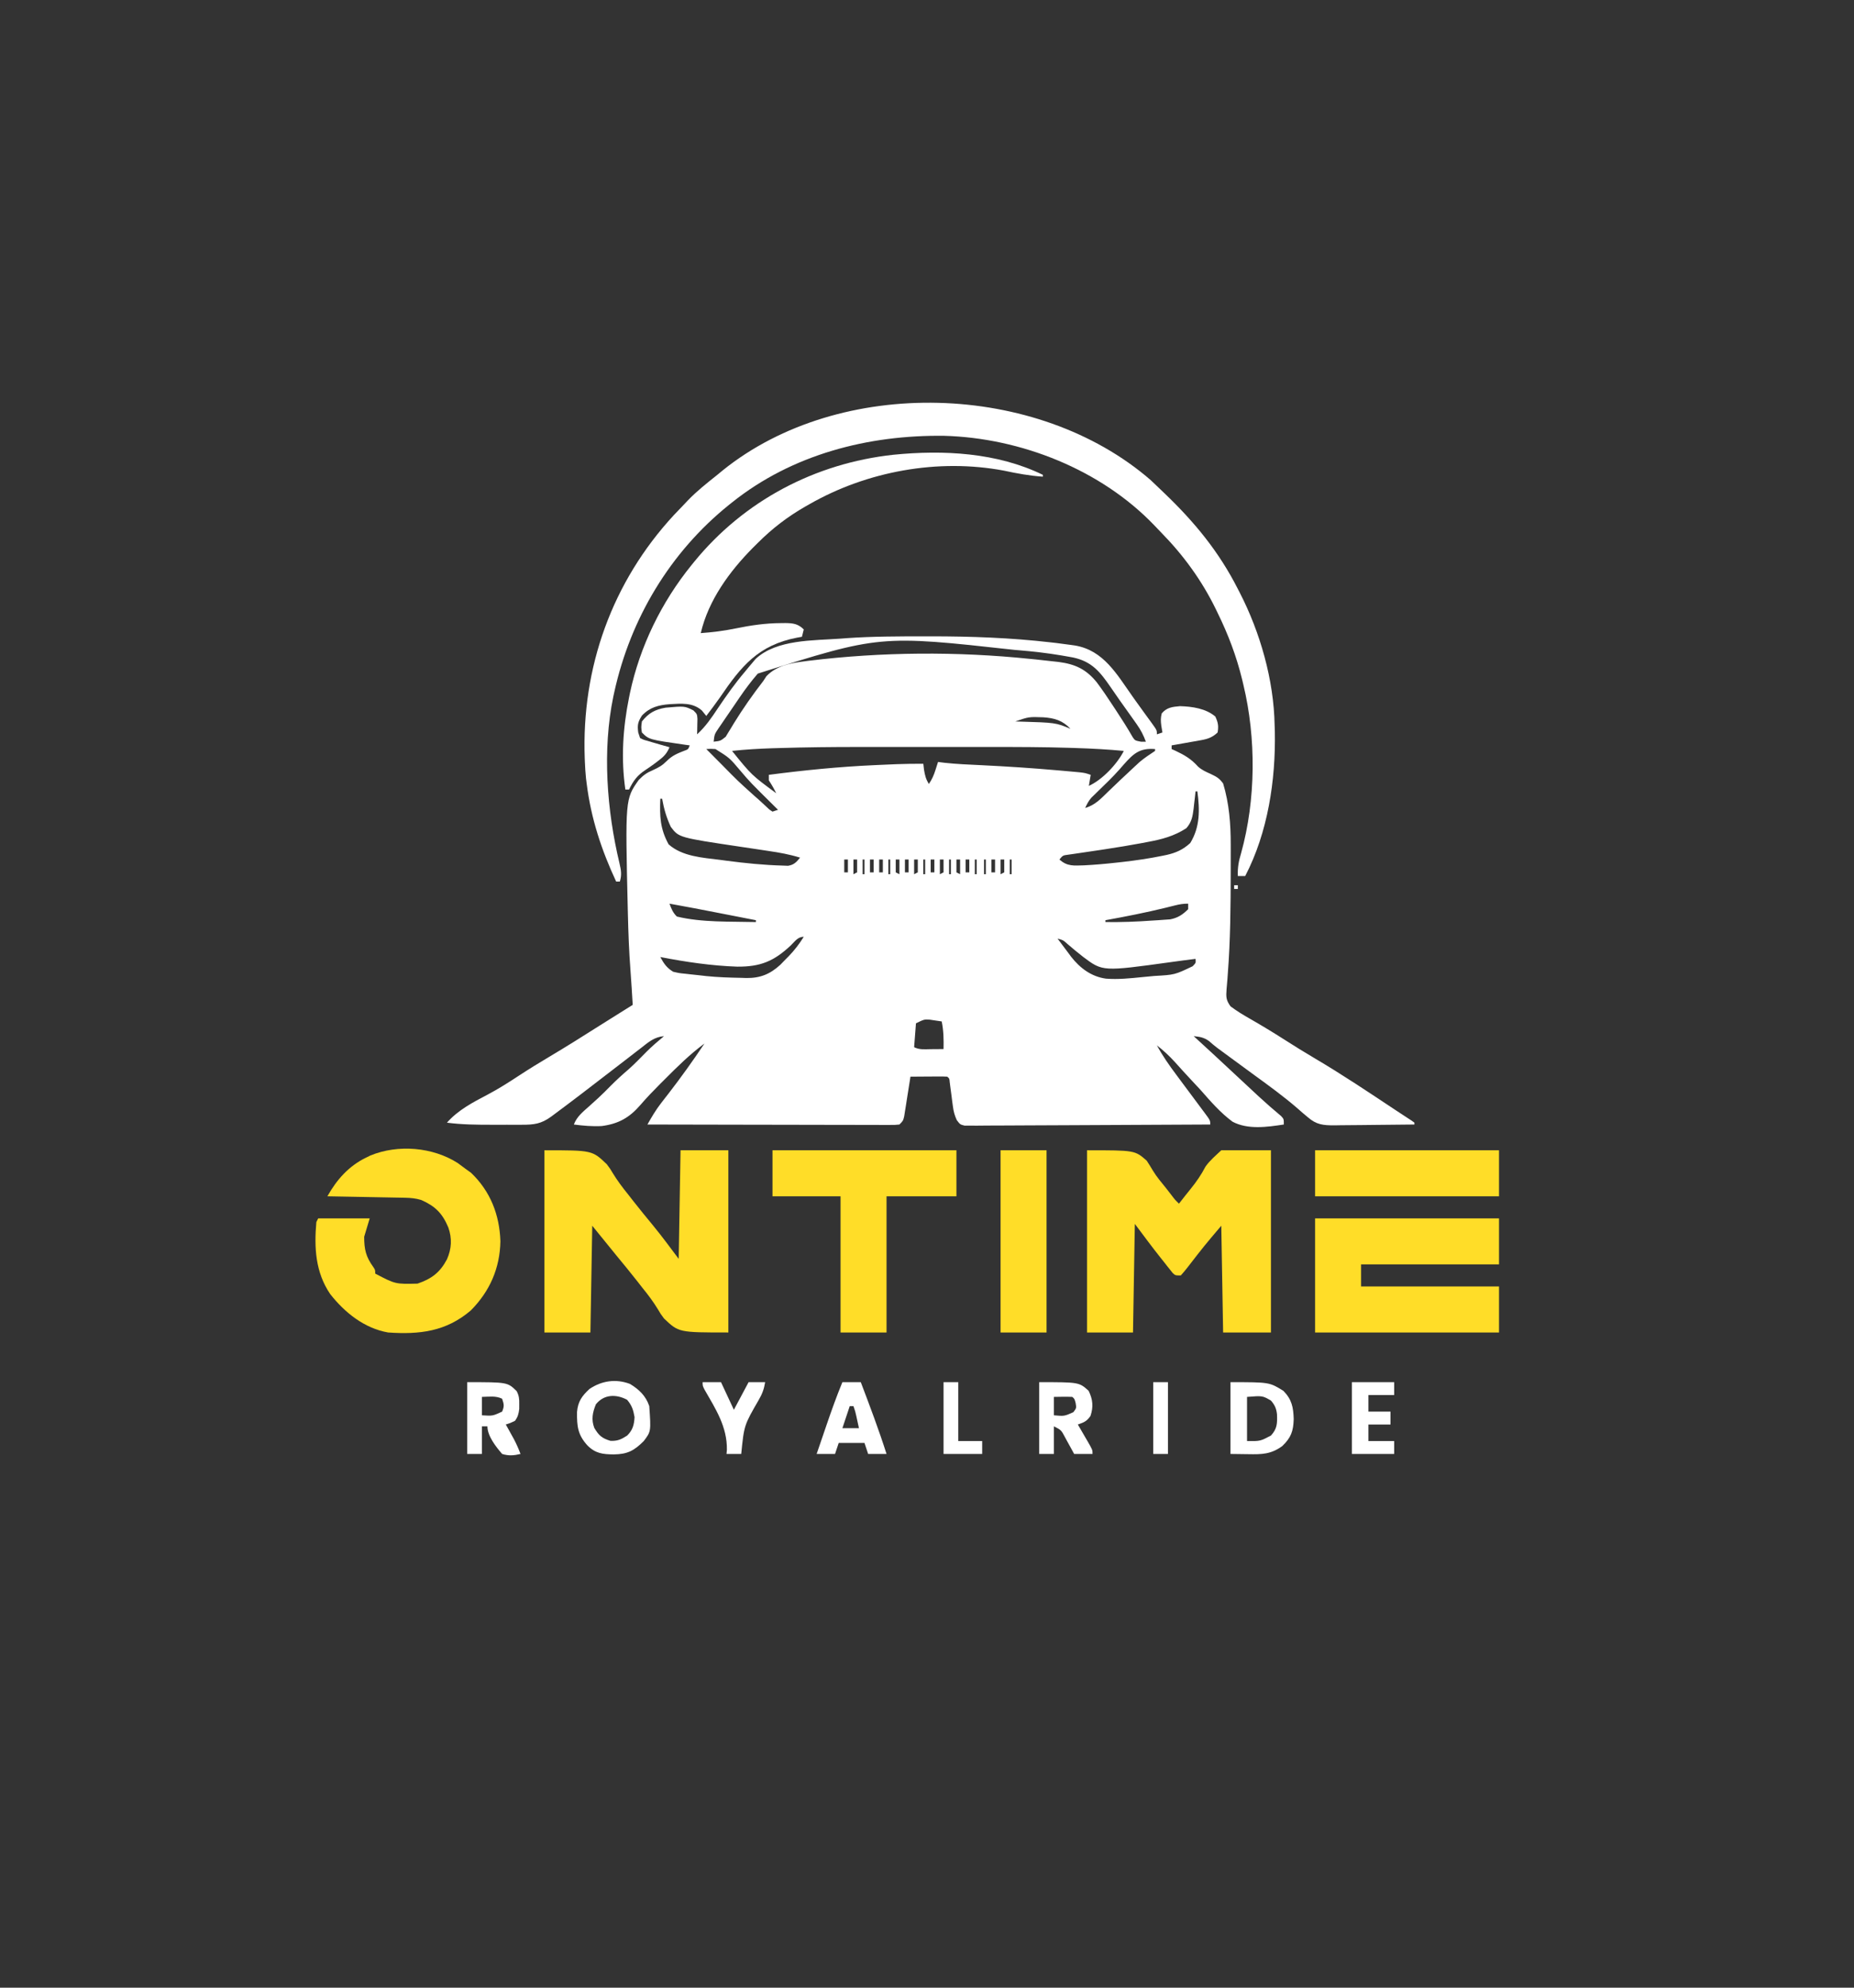<svg xmlns="http://www.w3.org/2000/svg" width="1008" height="1080"><rect width="100%" height="100%" fill="#333333" stroke="none"/><path d="M0 0 C1.949 -0.002 1.949 -0.002 3.938 -0.004 C25.693 0.001 47.196 0.765 68.812 3.25 C69.894 3.373 70.975 3.496 72.089 3.622 C74.794 3.945 77.491 4.3 80.188 4.688 C80.883 4.785 81.578 4.883 82.295 4.984 C97.877 7.626 105.041 20.681 113.535 32.637 C114.082 33.408 114.629 34.179 115.192 34.974 C116.738 37.145 118.301 39.303 119.871 41.457 C120.571 42.422 120.571 42.422 121.286 43.406 C122.16 44.609 123.037 45.811 123.917 47.01 C126.812 51.024 126.812 51.024 126.812 53.25 C128.298 52.755 128.298 52.755 129.812 52.25 C129.606 51.013 129.4 49.775 129.188 48.5 C128.881 45.953 128.779 44.377 129.438 41.875 C132.205 38.604 135.235 38.301 139.375 37.938 C146.076 38.142 153.354 39.183 158.562 43.562 C160.067 46.798 160.425 48.728 159.812 52.25 C156.998 54.879 154.579 55.755 150.828 56.418 C149.894 56.589 148.959 56.76 147.996 56.936 C147.028 57.101 146.06 57.267 145.062 57.438 C144.079 57.615 143.095 57.792 142.082 57.975 C139.66 58.41 137.237 58.834 134.812 59.25 C134.812 59.91 134.812 60.57 134.812 61.25 C135.465 61.541 136.117 61.833 136.789 62.133 C141.815 64.49 145.496 66.648 149.176 70.781 C151.264 72.655 153.446 73.6 156 74.75 C159.246 76.293 160.629 77.003 162.812 79.938 C166.108 90.854 166.971 101.948 166.945 113.305 C166.947 114.702 166.947 114.702 166.949 116.127 C166.951 119.127 166.945 122.126 166.938 125.125 C166.936 126.151 166.935 127.177 166.934 128.234 C166.908 146.642 166.773 165.067 165.348 183.43 C165.279 184.405 165.211 185.38 165.14 186.385 C165.01 188.183 164.858 189.98 164.678 191.774 C164.384 195.878 164.348 197.609 166.828 201.031 C170.247 203.573 173.722 205.736 177.438 207.812 C183.766 211.439 189.979 215.198 196.125 219.125 C201.581 222.607 207.064 226.016 212.642 229.299 C227.489 238.043 241.8 247.625 256.152 257.152 C257.687 258.167 259.227 259.174 260.768 260.181 C261.594 260.722 262.419 261.263 263.27 261.82 C263.967 262.274 264.664 262.728 265.382 263.196 C265.854 263.544 266.326 263.892 266.812 264.25 C266.812 264.58 266.812 264.91 266.812 265.25 C259.517 265.352 252.221 265.422 244.925 265.47 C242.444 265.49 239.963 265.517 237.482 265.552 C233.912 265.6 230.343 265.623 226.773 265.641 C225.667 265.661 224.56 265.682 223.421 265.703 C217.185 265.705 213.563 265.402 208.812 261.25 C207.901 260.489 206.99 259.729 206.051 258.945 C204.603 257.673 204.603 257.673 203.125 256.375 C195.531 249.829 187.454 243.979 179.346 238.092 C175.03 234.954 170.734 231.789 166.438 228.625 C165.647 228.045 164.857 227.465 164.042 226.868 C163.299 226.321 162.555 225.774 161.789 225.211 C161.092 224.7 160.395 224.189 159.677 223.663 C158.115 222.479 156.622 221.206 155.148 219.914 C152.367 217.933 150.179 217.563 146.812 217.25 C147.505 217.882 148.197 218.513 148.91 219.164 C154.72 224.474 160.501 229.812 166.25 235.188 C171.053 239.677 175.861 244.161 180.688 248.625 C181.217 249.116 181.746 249.607 182.292 250.113 C186.203 253.727 190.212 257.215 194.301 260.629 C195.812 262.25 195.812 262.25 195.812 265.25 C186.764 266.609 176.302 268.154 167.934 263.727 C161.337 258.851 156.016 252.698 150.625 246.562 C148.965 244.768 147.299 242.98 145.627 241.197 C142.573 237.934 139.564 234.638 136.585 231.306 C133.538 227.942 130.389 225.041 126.812 222.25 C129.898 227.951 133.491 233.067 137.375 238.25 C138.619 239.926 139.862 241.602 141.105 243.277 C142.914 245.706 144.725 248.133 146.538 250.559 C148.091 252.641 149.64 254.726 151.188 256.812 C151.657 257.437 152.127 258.062 152.612 258.705 C155.812 263.024 155.812 263.024 155.812 265.25 C138.132 265.367 120.452 265.455 102.771 265.509 C94.562 265.535 86.353 265.57 78.144 265.627 C70.991 265.677 63.837 265.709 56.683 265.72 C52.894 265.727 49.105 265.742 45.316 265.779 C41.752 265.813 38.187 265.823 34.622 265.816 C32.687 265.818 30.752 265.845 28.816 265.872 C27.668 265.865 26.52 265.858 25.336 265.851 C24.336 265.856 23.336 265.86 22.306 265.865 C19.812 265.25 19.812 265.25 18.005 262.862 C16.828 260.284 16.259 258.221 15.898 255.422 C15.777 254.54 15.656 253.658 15.531 252.75 C15.418 251.843 15.304 250.935 15.188 250 C14.949 248.182 14.707 246.364 14.461 244.547 C14.36 243.746 14.258 242.945 14.154 242.12 C13.994 240.242 13.994 240.242 12.812 239.25 C11.324 239.163 9.831 239.143 8.34 239.152 C7.441 239.156 6.542 239.159 5.615 239.162 C4.197 239.175 4.197 239.175 2.75 239.188 C1.801 239.192 0.851 239.197 -0.127 239.201 C-2.481 239.213 -4.834 239.229 -7.188 239.25 C-7.298 239.967 -7.409 240.683 -7.523 241.421 C-8.028 244.657 -8.545 247.891 -9.062 251.125 C-9.237 252.253 -9.411 253.381 -9.59 254.543 C-9.764 255.619 -9.938 256.696 -10.117 257.805 C-10.274 258.8 -10.431 259.795 -10.593 260.82 C-11.188 263.25 -11.188 263.25 -13.188 265.25 C-15.573 265.496 -15.573 265.496 -18.629 265.491 C-19.785 265.493 -20.94 265.496 -22.131 265.499 C-23.404 265.492 -24.678 265.484 -25.991 265.477 C-27.341 265.476 -28.691 265.477 -30.041 265.478 C-33.712 265.479 -37.383 265.467 -41.055 265.453 C-44.889 265.44 -48.723 265.439 -52.558 265.437 C-59.821 265.431 -67.085 265.414 -74.349 265.394 C-82.617 265.372 -90.886 265.361 -99.154 265.351 C-116.165 265.33 -133.176 265.295 -150.188 265.25 C-147.863 261.136 -145.6 257.266 -142.684 253.535 C-142.03 252.691 -141.376 251.847 -140.703 250.977 C-140.017 250.098 -139.332 249.219 -138.625 248.312 C-131.82 239.496 -125.37 230.511 -119.188 221.25 C-127.024 227.028 -133.894 233.799 -140.75 240.688 C-141.561 241.495 -142.373 242.303 -143.209 243.135 C-146.939 246.871 -150.574 250.632 -154.016 254.637 C-159.963 261.531 -165.951 264.901 -175.035 266.082 C-180.144 266.354 -185.123 265.914 -190.188 265.25 C-188.591 261.024 -185.417 258.481 -182.125 255.562 C-180.941 254.494 -179.759 253.423 -178.578 252.352 C-177.999 251.826 -177.419 251.3 -176.822 250.759 C-174.608 248.715 -172.487 246.587 -170.375 244.438 C-167.143 241.158 -163.784 238.127 -160.289 235.133 C-156.915 232.11 -153.78 228.851 -150.598 225.629 C-147.589 222.659 -144.446 219.942 -141.188 217.25 C-146.461 217.666 -149.674 220.545 -153.688 223.688 C-154.395 224.23 -155.103 224.773 -155.832 225.332 C-157.957 226.964 -160.072 228.606 -162.188 230.25 C-163.3 231.105 -164.413 231.959 -165.527 232.812 C-168.165 234.835 -170.799 236.864 -173.43 238.895 C-182.423 245.831 -191.433 252.744 -200.562 259.5 C-201.187 259.966 -201.811 260.432 -202.455 260.912 C-207.979 264.973 -211.968 265.4 -218.66 265.383 C-219.498 265.384 -220.336 265.385 -221.199 265.386 C-222.975 265.386 -224.751 265.385 -226.527 265.38 C-229.215 265.375 -231.904 265.38 -234.592 265.387 C-242.855 265.39 -250.98 265.326 -259.188 264.25 C-253.161 257.393 -245.061 253.19 -237.062 249 C-231.136 245.866 -225.572 242.33 -219.974 238.647 C-214.5 235.061 -208.938 231.655 -203.312 228.312 C-194.269 222.934 -185.366 217.354 -176.488 211.708 C-172.669 209.288 -168.835 206.893 -165 204.5 C-164.31 204.069 -163.62 203.639 -162.909 203.195 C-161.336 202.213 -159.762 201.231 -158.188 200.25 C-158.332 197.875 -158.478 195.5 -158.625 193.125 C-158.664 192.479 -158.704 191.833 -158.744 191.168 C-158.949 187.861 -159.163 184.556 -159.424 181.252 C-160.209 171.132 -160.565 161.021 -160.812 150.875 C-160.834 149.985 -160.856 149.096 -160.879 148.179 C-162.274 88.421 -162.274 88.421 -154.891 78.012 C-152.321 75.386 -150.523 74.1 -147.188 72.688 C-143.972 71.21 -142.167 70.229 -139.625 67.688 C-136.705 64.768 -133.884 63.625 -130.078 62.145 C-128.007 61.402 -128.007 61.402 -127.188 59.25 C-127.998 59.14 -128.809 59.031 -129.645 58.918 C-149.34 56.098 -149.34 56.098 -153.188 52.25 C-153.625 49.438 -153.625 49.438 -153.188 46.25 C-149.543 41.668 -146.004 39.72 -140.285 38.766 C-129.963 37.862 -129.963 37.862 -125.188 40.25 C-123.188 42.25 -123.188 42.25 -122.992 44.852 C-123.015 45.849 -123.039 46.847 -123.062 47.875 C-123.081 48.878 -123.099 49.881 -123.117 50.914 C-123.14 51.685 -123.164 52.456 -123.188 53.25 C-118.578 49.034 -115.315 44.252 -111.875 39.062 C-107.254 32.205 -102.564 25.545 -97.188 19.25 C-96.522 18.44 -95.857 17.631 -95.172 16.797 C-94.496 15.998 -93.821 15.198 -93.125 14.375 C-92.536 13.676 -91.947 12.978 -91.34 12.258 C-79.916 1.601 -59.952 2.335 -45.188 1.25 C-44.047 1.162 -42.907 1.073 -41.733 0.982 C-27.834 0.026 -13.927 0.008 0 0 Z M-90.188 20.25 C-93.668 24.287 -96.83 28.449 -99.832 32.855 C-100.454 33.764 -100.454 33.764 -101.089 34.691 C-101.955 35.96 -102.819 37.23 -103.682 38.501 C-105.007 40.448 -106.342 42.387 -107.678 44.326 C-108.521 45.565 -109.365 46.804 -110.207 48.043 C-110.607 48.621 -111.007 49.199 -111.419 49.795 C-113.722 53.204 -113.722 53.204 -114.188 57.25 C-110.47 56.843 -110.47 56.843 -107.633 54.57 C-107.197 53.846 -106.761 53.121 -106.312 52.375 C-105.806 51.559 -105.299 50.743 -104.777 49.902 C-103.99 48.589 -103.99 48.589 -103.188 47.25 C-98.245 39.259 -92.945 31.679 -87.188 24.25 C-86.343 22.962 -86.343 22.962 -85.48 21.648 C-80.126 16.047 -72.565 14.564 -65.125 13.625 C-64.225 13.507 -63.326 13.39 -62.399 13.268 C-22.96 8.435 18.297 8.154 57.812 12.25 C59.437 12.411 59.437 12.411 61.095 12.575 C64.275 12.899 67.45 13.253 70.625 13.625 C72.005 13.777 72.005 13.777 73.413 13.933 C82.407 15.108 88.305 17.866 94.089 24.953 C97.208 29.11 100.097 33.399 102.938 37.75 C103.532 38.648 104.126 39.547 104.738 40.473 C107.836 45.17 110.844 49.885 113.637 54.771 C114.87 56.61 114.87 56.61 118.125 57.25 C119.012 57.25 119.899 57.25 120.812 57.25 C119.539 53.79 118.067 50.922 115.941 47.914 C115.373 47.104 114.804 46.294 114.218 45.459 C113.609 44.606 113.001 43.754 112.375 42.875 C111.748 41.993 111.122 41.111 110.476 40.203 C109.198 38.407 107.918 36.613 106.636 34.821 C104.983 32.49 103.364 30.14 101.758 27.777 C95.989 19.392 91.499 13.664 81.182 11.482 C79.793 11.23 78.403 10.985 77.012 10.746 C76.261 10.616 75.511 10.487 74.738 10.353 C67.108 9.075 59.458 8.195 51.75 7.562 C50.996 7.5 50.242 7.437 49.465 7.372 C-23.838 -0.712 -23.838 -0.712 -90.188 20.25 Z M49.812 46.25 C50.366 46.265 50.919 46.279 51.49 46.294 C71.787 46.892 71.787 46.892 79.812 50.25 C75.603 45.724 71.132 44.411 65.094 43.992 C57.165 43.706 57.165 43.706 49.812 46.25 Z M-78.379 60.696 C-79.697 60.735 -81.015 60.773 -82.373 60.813 C-89.676 61.054 -96.921 61.482 -104.188 62.25 C-93.573 75.373 -93.573 75.373 -80.188 85.25 C-81.391 82.756 -82.642 80.569 -84.188 78.25 C-84.188 77.26 -84.188 76.27 -84.188 75.25 C-65.151 72.758 -46.183 70.877 -27 70 C-26.116 69.959 -25.231 69.919 -24.32 69.877 C-21.782 69.762 -19.245 69.653 -16.707 69.547 C-15.962 69.516 -15.218 69.485 -14.451 69.453 C-9.693 69.27 -4.949 69.225 -0.188 69.25 C-0.064 70.323 0.06 71.395 0.188 72.5 C0.709 75.629 1.213 77.585 2.812 80.25 C4.603 77.564 5.473 75.587 6.438 72.562 C6.896 71.125 7.354 69.688 7.812 68.25 C8.948 68.397 10.084 68.544 11.254 68.695 C17.938 69.437 24.652 69.686 31.367 70.009 C45.248 70.685 59.094 71.586 72.938 72.812 C74.041 72.909 74.041 72.909 75.167 73.007 C77.239 73.188 79.311 73.376 81.383 73.566 C82.556 73.674 83.729 73.782 84.938 73.893 C87.812 74.25 87.812 74.25 90.812 75.25 C90.483 77.23 90.153 79.21 89.812 81.25 C97.102 77.978 105.251 69.372 108.812 62.25 C100.187 61.446 91.583 60.972 82.925 60.696 C80.971 60.633 80.971 60.633 78.977 60.568 C64.989 60.138 51.002 60.105 37.008 60.117 C34.258 60.117 31.507 60.116 28.757 60.114 C23.045 60.112 17.332 60.115 11.62 60.12 C5.116 60.125 -1.388 60.123 -7.892 60.118 C-13.582 60.113 -19.271 60.113 -24.961 60.115 C-28.312 60.117 -31.664 60.117 -35.016 60.114 C-49.478 60.104 -63.924 60.259 -78.379 60.696 Z M-118.188 61.25 C-117.513 61.923 -116.839 62.596 -116.145 63.289 C-113.989 65.444 -111.843 67.607 -109.699 69.773 C-101.088 78.536 -101.088 78.536 -91.961 86.75 C-90.623 87.882 -89.322 89.056 -88.039 90.25 C-87.325 90.91 -86.611 91.57 -85.875 92.25 C-85.239 92.848 -84.604 93.446 -83.949 94.062 C-83.368 94.454 -82.786 94.846 -82.188 95.25 C-81.198 94.92 -80.207 94.59 -79.188 94.25 C-79.605 93.838 -80.023 93.425 -80.453 93 C-94.371 79.234 -94.371 79.234 -99.641 73.027 C-105.552 66.026 -105.552 66.026 -113.188 61.25 C-115.855 61.082 -115.855 61.082 -118.188 61.25 Z M108.812 69.625 C108.058 70.491 107.304 71.358 106.527 72.25 C102.743 76.521 98.612 80.464 94.51 84.427 C93.93 84.995 93.351 85.563 92.754 86.148 C92.235 86.65 91.716 87.152 91.182 87.669 C89.671 89.413 88.759 91.155 87.812 93.25 C93.221 91.746 96.525 88.054 100.438 84.25 C101.864 82.889 103.291 81.528 104.719 80.168 C105.415 79.501 106.111 78.833 106.828 78.146 C109.505 75.588 112.211 73.068 114.938 70.562 C115.744 69.816 116.551 69.07 117.383 68.301 C120.056 66.045 122.903 64.186 125.812 62.25 C125.812 61.92 125.812 61.59 125.812 61.25 C117.426 60.579 114.076 63.72 108.812 69.625 Z M147.812 84.25 C147.703 85.275 147.593 86.3 147.48 87.355 C147.321 88.716 147.161 90.077 147 91.438 C146.895 92.448 146.895 92.448 146.787 93.479 C146.26 97.805 145.716 100.96 142.812 104.25 C136.243 108.544 129.325 110.375 121.688 111.75 C120.639 111.951 119.591 112.152 118.511 112.359 C112.072 113.563 105.612 114.612 99.137 115.605 C98.408 115.718 97.679 115.83 96.928 115.945 C93.321 116.497 89.712 117.034 86.099 117.551 C84.776 117.746 83.452 117.941 82.129 118.137 C80.372 118.387 80.372 118.387 78.58 118.643 C75.686 119.017 75.686 119.017 73.812 121.25 C78.07 125.122 81.698 124.564 87.21 124.432 C92.977 124.141 98.699 123.636 104.438 123 C105.649 122.867 106.86 122.734 108.108 122.598 C115.382 121.757 122.578 120.731 129.75 119.25 C130.506 119.096 131.261 118.943 132.04 118.784 C137.241 117.623 141.009 115.894 144.938 112.312 C150.331 103.504 150.143 94.191 148.812 84.25 C148.482 84.25 148.153 84.25 147.812 84.25 Z M-143.188 88.25 C-143.552 97.856 -143.313 104.519 -138.688 113 C-131.368 119.587 -120.18 120.276 -110.812 121.438 C-109.588 121.602 -108.363 121.766 -107.102 121.936 C-96.996 123.258 -86.819 124.293 -76.625 124.562 C-75.675 124.6 -74.725 124.637 -73.746 124.676 C-70.451 124.128 -69.293 122.762 -67.188 120.25 C-72.84 118.479 -78.438 117.487 -84.293 116.629 C-86.266 116.33 -88.24 116.031 -90.213 115.732 C-93.289 115.272 -96.365 114.814 -99.441 114.357 C-133.128 109.335 -133.128 109.335 -137.48 103.523 C-139.83 98.538 -141.233 93.677 -142.188 88.25 C-142.518 88.25 -142.847 88.25 -143.188 88.25 Z M-43.188 121.25 C-43.188 123.56 -43.188 125.87 -43.188 128.25 C-42.528 128.25 -41.867 128.25 -41.188 128.25 C-41.188 125.94 -41.188 123.63 -41.188 121.25 C-41.847 121.25 -42.508 121.25 -43.188 121.25 Z M-38.188 121.25 C-38.188 123.89 -38.188 126.53 -38.188 129.25 C-37.528 128.92 -36.867 128.59 -36.188 128.25 C-36.188 125.94 -36.188 123.63 -36.188 121.25 C-36.847 121.25 -37.508 121.25 -38.188 121.25 Z M-33.188 121.25 C-33.188 123.89 -33.188 126.53 -33.188 129.25 C-32.858 129.25 -32.528 129.25 -32.188 129.25 C-32.188 126.61 -32.188 123.97 -32.188 121.25 C-32.517 121.25 -32.847 121.25 -33.188 121.25 Z M-29.188 121.25 C-29.188 123.56 -29.188 125.87 -29.188 128.25 C-28.527 128.25 -27.867 128.25 -27.188 128.25 C-27.188 125.94 -27.188 123.63 -27.188 121.25 C-27.848 121.25 -28.508 121.25 -29.188 121.25 Z M-24.188 121.25 C-24.188 123.56 -24.188 125.87 -24.188 128.25 C-23.527 128.25 -22.867 128.25 -22.188 128.25 C-22.188 125.94 -22.188 123.63 -22.188 121.25 C-22.848 121.25 -23.508 121.25 -24.188 121.25 Z M-19.188 121.25 C-19.188 123.89 -19.188 126.53 -19.188 129.25 C-18.858 129.25 -18.527 129.25 -18.188 129.25 C-18.188 126.61 -18.188 123.97 -18.188 121.25 C-18.517 121.25 -18.848 121.25 -19.188 121.25 Z M-15.188 121.25 C-15.188 123.56 -15.188 125.87 -15.188 128.25 C-14.197 128.745 -14.197 128.745 -13.188 129.25 C-13.188 126.61 -13.188 123.97 -13.188 121.25 C-13.848 121.25 -14.508 121.25 -15.188 121.25 Z M-10.188 121.25 C-10.188 123.56 -10.188 125.87 -10.188 128.25 C-9.527 128.25 -8.867 128.25 -8.188 128.25 C-8.188 125.94 -8.188 123.63 -8.188 121.25 C-8.848 121.25 -9.508 121.25 -10.188 121.25 Z M-5.188 121.25 C-5.188 123.89 -5.188 126.53 -5.188 129.25 C-4.527 128.92 -3.868 128.59 -3.188 128.25 C-3.188 125.94 -3.188 123.63 -3.188 121.25 C-3.848 121.25 -4.508 121.25 -5.188 121.25 Z M-0.188 121.25 C-0.188 123.89 -0.188 126.53 -0.188 129.25 C0.142 129.25 0.472 129.25 0.812 129.25 C0.812 126.61 0.812 123.97 0.812 121.25 C0.482 121.25 0.152 121.25 -0.188 121.25 Z M3.812 121.25 C3.812 123.56 3.812 125.87 3.812 128.25 C4.473 128.25 5.133 128.25 5.812 128.25 C5.812 125.94 5.812 123.63 5.812 121.25 C5.152 121.25 4.492 121.25 3.812 121.25 Z M8.812 121.25 C8.812 123.89 8.812 126.53 8.812 129.25 C9.473 128.92 10.133 128.59 10.812 128.25 C10.812 125.94 10.812 123.63 10.812 121.25 C10.152 121.25 9.492 121.25 8.812 121.25 Z M13.812 121.25 C13.812 123.89 13.812 126.53 13.812 129.25 C14.143 129.25 14.473 129.25 14.812 129.25 C14.812 126.61 14.812 123.97 14.812 121.25 C14.482 121.25 14.152 121.25 13.812 121.25 Z M17.812 121.25 C17.812 123.56 17.812 125.87 17.812 128.25 C18.802 128.745 18.802 128.745 19.812 129.25 C19.812 126.61 19.812 123.97 19.812 121.25 C19.152 121.25 18.492 121.25 17.812 121.25 Z M22.812 121.25 C22.812 123.56 22.812 125.87 22.812 128.25 C23.473 128.25 24.133 128.25 24.812 128.25 C24.812 125.94 24.812 123.63 24.812 121.25 C24.152 121.25 23.492 121.25 22.812 121.25 Z M27.812 121.25 C27.812 123.89 27.812 126.53 27.812 129.25 C28.142 129.25 28.473 129.25 28.812 129.25 C28.812 126.61 28.812 123.97 28.812 121.25 C28.483 121.25 28.152 121.25 27.812 121.25 Z M32.812 121.25 C32.812 123.89 32.812 126.53 32.812 129.25 C33.142 129.25 33.472 129.25 33.812 129.25 C33.812 126.61 33.812 123.97 33.812 121.25 C33.483 121.25 33.153 121.25 32.812 121.25 Z M36.812 121.25 C36.812 123.56 36.812 125.87 36.812 128.25 C37.472 128.25 38.133 128.25 38.812 128.25 C38.812 125.94 38.812 123.63 38.812 121.25 C38.153 121.25 37.492 121.25 36.812 121.25 Z M41.812 121.25 C41.812 123.89 41.812 126.53 41.812 129.25 C42.472 128.92 43.133 128.59 43.812 128.25 C43.812 125.94 43.812 123.63 43.812 121.25 C43.153 121.25 42.492 121.25 41.812 121.25 Z M46.812 121.25 C46.812 123.89 46.812 126.53 46.812 129.25 C47.142 129.25 47.472 129.25 47.812 129.25 C47.812 126.61 47.812 123.97 47.812 121.25 C47.483 121.25 47.153 121.25 46.812 121.25 Z M-138.188 145.25 C-137.113 148.165 -136.409 150.028 -134.188 152.25 C-120.335 155.572 -105.329 154.886 -91.188 155.25 C-91.188 154.92 -91.188 154.59 -91.188 154.25 C-96.113 153.289 -101.038 152.329 -105.964 151.369 C-107.635 151.044 -109.306 150.718 -110.977 150.392 C-120.037 148.623 -129.097 146.861 -138.188 145.25 Z M136.664 146.203 C135.833 146.408 135.002 146.614 134.145 146.825 C132.805 147.159 132.805 147.159 131.438 147.5 C120.63 150.141 109.757 152.265 98.812 154.25 C98.812 154.58 98.812 154.91 98.812 155.25 C107.33 155.363 115.756 155.06 124.25 154.438 C125.966 154.332 125.966 154.332 127.717 154.225 C128.82 154.144 129.922 154.063 131.059 153.98 C132.045 153.912 133.032 153.844 134.049 153.774 C138.166 152.993 140.877 151.185 143.812 148.25 C143.812 147.26 143.812 146.27 143.812 145.25 C141.125 145.25 139.238 145.555 136.664 146.203 Z M72.812 164.25 C74.783 166.94 76.79 169.599 78.812 172.25 C79.497 173.18 79.497 173.18 80.195 174.129 C85.039 180.315 91.224 184.923 99.129 185.996 C105.739 186.509 112.28 185.819 118.854 185.154 C121.005 184.937 123.158 184.738 125.311 184.541 C136.474 183.911 136.474 183.911 146.25 179.25 C148.018 177.41 148.018 177.41 147.812 175.25 C143.352 175.795 138.899 176.375 134.449 177.004 C97.333 182.136 97.333 182.136 86.812 174.25 C83.868 171.941 80.985 169.595 78.16 167.141 C75.879 165.078 75.879 165.078 72.812 164.25 Z M-72.25 167.938 C-81.479 176.602 -88.778 179.55 -101.305 179.477 C-115.316 179.005 -129.441 176.92 -143.188 174.25 C-141.259 177.817 -139.675 180.15 -136.188 182.25 C-132.873 183.014 -132.873 183.014 -129.188 183.375 C-128.517 183.453 -127.847 183.531 -127.157 183.611 C-125.169 183.837 -123.178 184.044 -121.188 184.25 C-119.728 184.42 -119.728 184.42 -118.238 184.594 C-111.823 185.253 -105.382 185.439 -98.938 185.562 C-98.097 185.592 -97.257 185.622 -96.392 185.653 C-88.814 185.723 -83.513 183.558 -77.922 178.445 C-76.917 177.432 -75.922 176.409 -74.938 175.375 C-74.183 174.619 -74.183 174.619 -73.414 173.848 C-70.195 170.553 -67.633 167.152 -65.188 163.25 C-68.473 163.25 -69.95 165.722 -72.25 167.938 Z M-4.188 210.25 C-4.518 214.54 -4.848 218.83 -5.188 223.25 C-2.184 224.752 0.603 224.343 3.938 224.312 C5.219 224.303 6.5 224.294 7.82 224.285 C8.808 224.274 9.795 224.262 10.812 224.25 C10.915 219.124 10.848 214.3 9.812 209.25 C8.419 209.025 7.023 208.821 5.625 208.625 C4.848 208.509 4.07 208.393 3.27 208.273 C0.295 208.089 0.295 208.089 -4.188 210.25 Z " transform="translate(502.188,345.75)" style="fill: rgb(255, 255, 255);"></path><path d="M0 0 C1.809 1.693 3.595 3.402 5.375 5.125 C6.059 5.778 6.742 6.43 7.447 7.103 C23.884 22.85 37.049 38.806 47.375 59.125 C47.702 59.756 48.029 60.387 48.366 61.037 C59.574 82.839 66.917 108.564 67.375 133.125 C67.414 134.236 67.452 135.347 67.492 136.492 C68.005 162.989 63.719 191.423 51.375 215.125 C50.055 215.125 48.735 215.125 47.375 215.125 C47.174 210.541 47.858 206.941 49.188 202.562 C57.186 173.661 57.401 140.239 50.375 111.125 C50.161 110.221 49.946 109.316 49.726 108.384 C46.62 95.668 42.144 83.859 36.375 72.125 C35.908 71.156 35.908 71.156 35.431 70.167 C27.881 54.649 17.847 40.858 5.776 28.557 C4.453 27.205 3.153 25.829 1.855 24.453 C-27.202 -5.778 -70.68 -22.914 -112.262 -24.078 C-153.538 -24.612 -194.909 -14.021 -227.625 12.125 C-228.203 12.585 -228.781 13.045 -229.376 13.519 C-261.303 39.223 -282.83 75.173 -291.625 115.125 C-291.803 115.932 -291.981 116.74 -292.164 117.572 C-298.213 146.792 -295.711 179.442 -288.808 208.242 C-287.942 211.937 -287.514 214.498 -288.625 218.125 C-289.285 218.125 -289.945 218.125 -290.625 218.125 C-298.61 200.997 -304.257 183.917 -306.625 165.125 C-306.756 164.094 -306.888 163.062 -307.023 162 C-307.328 159.038 -307.505 156.101 -307.625 153.125 C-307.652 152.486 -307.679 151.848 -307.708 151.19 C-309.528 101.766 -292.777 55.254 -259.25 19 C-257.39 17.027 -255.51 15.075 -253.625 13.125 C-252.992 12.452 -252.359 11.779 -251.707 11.086 C-246.762 5.942 -241.201 1.56 -235.625 -2.875 C-234.647 -3.682 -233.668 -4.489 -232.66 -5.32 C-168.846 -56.662 -61.768 -53.56 0 0 Z " transform="translate(625.625,260.875)" style="fill: rgb(255, 255, 255);"></path><path d="M0 0 C26 0 26 0 32.438 5.625 C33.6 7.419 34.761 9.217 35.827 11.07 C37.92 14.515 40.53 17.56 43.062 20.688 C43.972 21.856 44.88 23.027 45.785 24.199 C47.872 26.949 47.872 26.949 50 29 C51.1 27.595 52.199 26.189 53.297 24.782 C54.281 23.533 55.276 22.293 56.281 21.062 C59.445 17.156 62.124 13.291 64.442 8.825 C66.81 5.481 70.024 2.817 73 0 C81.91 0 90.82 0 100 0 C100 32.67 100 65.34 100 99 C91.42 99 82.84 99 74 99 C73.505 70.29 73.505 70.29 73 41 C63.554 52.143 63.554 52.143 54.637 63.658 C53.492 65.159 52.253 66.588 51 68 C48 68 48 68 46.609 66.722 C46.137 66.128 45.666 65.534 45.18 64.922 C44.643 64.254 44.107 63.586 43.555 62.898 C42.723 61.835 42.723 61.835 41.875 60.75 C41.344 60.087 40.813 59.425 40.266 58.742 C35.371 52.595 30.717 46.29 26 40 C25.67 59.47 25.34 78.94 25 99 C16.75 99 8.5 99 0 99 C0 66.33 0 33.66 0 0 Z " transform="translate(591,625)" style="fill: rgb(255, 221, 40);"></path><path d="M0 0 C26 0 26 0 33.938 7.625 C35.843 10.172 35.843 10.172 37.117 12.348 C39.669 16.516 42.481 20.277 45.562 24.062 C46.449 25.195 47.333 26.329 48.215 27.465 C51.786 32.025 55.46 36.502 59.147 40.969 C63.969 46.852 68.418 52.891 73 59 C73.33 39.53 73.66 20.06 74 0 C82.58 0 91.16 0 100 0 C100 32.67 100 65.34 100 99 C73 99 73 99 65 91.375 C63.111 88.839 63.111 88.839 61.863 86.672 C59.264 82.369 56.359 78.517 53.188 74.625 C52.291 73.481 51.396 72.335 50.504 71.188 C46.751 66.391 42.868 61.704 39 57 C34.71 51.72 30.42 46.44 26 41 C25.67 60.14 25.34 79.28 25 99 C16.75 99 8.5 99 0 99 C0 66.33 0 33.66 0 0 Z " transform="translate(296,625)" style="fill: rgb(255, 221, 40);"></path><path d="M0 0 C0 0.33 0 0.66 0 1 C-7.206 0.508 -14.134 -0.762 -21.191 -2.281 C-56.877 -9.016 -95.588 -1.988 -127 16 C-127.67 16.379 -128.339 16.758 -129.029 17.148 C-138.8 22.746 -147.022 29.046 -155 37 C-155.859 37.852 -156.717 38.704 -157.602 39.582 C-170.329 52.413 -181.837 68.099 -186 86 C-179.619 85.542 -173.438 84.783 -167.173 83.489 C-158.897 81.783 -150.836 80.603 -142.375 80.562 C-141.195 80.548 -141.195 80.548 -139.99 80.533 C-135.744 80.597 -133.065 80.943 -130 84 C-130.495 85.98 -130.495 85.98 -131 88 C-131.895 88.159 -132.789 88.317 -133.711 88.48 C-154.729 92.536 -164 103.966 -175.541 120.907 C-177.935 124.341 -180.462 127.673 -183 131 C-183.804 130.01 -184.609 129.02 -185.438 128 C-190.519 123.595 -196.592 124.283 -202.949 124.613 C-209.015 125.108 -213.653 126.263 -218 130.812 C-220.21 134.334 -220.542 135.934 -220 140 C-219.67 140.99 -219.34 141.98 -219 143 C-217.142 143.957 -217.142 143.957 -214.875 144.562 C-214.069 144.807 -213.264 145.052 -212.434 145.305 C-211.631 145.534 -210.827 145.764 -210 146 C-209.29 146.209 -208.579 146.418 -207.848 146.633 C-206.235 147.101 -204.618 147.552 -203 148 C-204.441 151.485 -206.182 153.197 -209.188 155.438 C-209.989 156.045 -210.791 156.652 -211.617 157.277 C-213.06 158.32 -214.519 159.34 -216.008 160.316 C-220.548 163.294 -222.601 166.107 -225 171 C-225.66 171 -226.32 171 -227 171 C-229.409 154.296 -228.345 137.491 -225 121 C-224.844 120.232 -224.689 119.463 -224.528 118.671 C-219.114 93.217 -207.371 69.171 -191 49 C-190.544 48.437 -190.087 47.874 -189.617 47.293 C-162.474 14.045 -123.864 -6.295 -81.231 -10.916 C-54.068 -13.614 -24.953 -12.141 0 0 Z " transform="translate(567,258)" style="fill: rgb(255, 255, 255);"></path><path d="M0 0 C1.387 1.005 2.763 2.025 4.125 3.062 C5.156 3.805 6.188 4.548 7.25 5.312 C17.768 15.373 22.703 28.076 23.191 42.496 C22.919 57.15 17.439 69.65 7.125 80.062 C-6.321 91.581 -20.82 93.245 -37.875 92.062 C-50.763 89.803 -61.391 81.311 -69.34 71.199 C-77.389 59.382 -78.126 45.944 -76.875 32.062 C-76.545 31.402 -76.215 30.742 -75.875 30.062 C-66.635 30.062 -57.395 30.062 -47.875 30.062 C-48.865 33.362 -49.855 36.663 -50.875 40.062 C-50.875 46.919 -49.941 50.929 -45.934 56.469 C-44.875 58.062 -44.875 58.062 -44.875 60.062 C-33.906 65.809 -33.906 65.809 -21.879 65.52 C-14.198 62.892 -9.666 59.482 -5.855 52.281 C-3.332 46.57 -3.04 40.926 -5.125 35 C-8.379 27.269 -12.242 23.436 -19.875 20.062 C-22.844 19.178 -25.551 18.915 -28.644 18.857 C-29.584 18.837 -30.525 18.817 -31.494 18.797 C-32.502 18.78 -33.509 18.763 -34.547 18.746 C-36.103 18.715 -36.103 18.715 -37.691 18.683 C-41.002 18.618 -44.314 18.559 -47.625 18.5 C-49.871 18.457 -52.117 18.413 -54.363 18.369 C-59.867 18.262 -65.371 18.16 -70.875 18.062 C-65.838 9.053 -59.301 1.657 -49.875 -2.938 C-49.073 -3.329 -48.271 -3.721 -47.445 -4.125 C-32.401 -10.262 -13.601 -8.685 0 0 Z " transform="translate(248.875,631.938)" style="fill: rgb(255, 221, 40);"></path><path d="M0 0 C33 0 66 0 100 0 C100 8.25 100 16.5 100 25 C75.25 25 50.5 25 25 25 C25 28.96 25 32.92 25 37 C49.75 37 74.5 37 100 37 C100 45.25 100 53.5 100 62 C67 62 34 62 0 62 C0 41.54 0 21.08 0 0 Z " transform="translate(715,662)" style="fill: rgb(255, 221, 40);"></path><path d="M0 0 C33 0 66 0 100 0 C100 8.25 100 16.5 100 25 C87.46 25 74.92 25 62 25 C62 49.42 62 73.84 62 99 C53.75 99 45.5 99 37 99 C37 74.58 37 50.16 37 25 C24.79 25 12.58 25 0 25 C0 16.75 0 8.5 0 0 Z " transform="translate(420,625)" style="fill: rgb(255, 221, 40);"></path><path d="M0 0 C33 0 66 0 100 0 C100 8.25 100 16.5 100 25 C67 25 34 25 0 25 C0 16.75 0 8.5 0 0 Z " transform="translate(715,625)" style="fill: rgb(255, 221, 40);"></path><path d="M0 0 C8.25 0 16.5 0 25 0 C25 32.67 25 65.34 25 99 C16.75 99 8.5 99 0 99 C0 66.33 0 33.66 0 0 Z " transform="translate(544,625)" style="fill: rgb(255, 221, 40);"></path><path d="M0 0 C21.179 0 21.179 0 28.812 4.75 C33.374 9.442 34.194 13.708 34.375 20.062 C34.178 26.63 32.936 30.148 28.125 34.75 C21.962 39.187 17.06 39.259 9.688 39.125 C4.892 39.063 4.892 39.063 0 39 C0 26.13 0 13.26 0 0 Z M9 8 C9 15.92 9 23.84 9 32 C16.18 32.066 16.18 32.066 22 29 C25.461 25.22 25.449 22.356 25.289 17.41 C24.912 14.264 24.087 12.385 22 10 C17.404 7.329 17.404 7.329 9 8 Z " transform="translate(669,751)" style="fill: rgb(255, 255, 255);"></path><path d="M0 0 C4.926 2.95 8.665 6.515 10.512 12.055 C11.468 25.823 11.468 25.823 7.512 31.055 C2.29 36.264 -1.285 38.201 -8.801 38.305 C-14.831 38.231 -18.737 37.813 -23.137 33.402 C-28.381 27.58 -28.839 23.065 -28.77 15.293 C-28.276 9.609 -26.19 6.629 -21.988 2.742 C-15.379 -1.719 -7.666 -2.912 0 0 Z M-18.488 11.055 C-20.326 15.441 -21.109 19.411 -19.363 23.93 C-16.862 28.098 -15.234 29.523 -10.613 30.93 C-6.684 31.087 -4.773 30.172 -1.488 28.055 C1.54 25.027 2.262 22.297 2.512 18.055 C1.825 14.069 1.068 11.712 -1.551 8.617 C-7.471 5.468 -14.087 5.586 -18.488 11.055 Z " transform="translate(342.488,751.945)" style="fill: rgb(255, 255, 255);"></path><path d="M0 0 C21.667 0 21.667 0 26.875 4.688 C29.21 9.487 29.526 13.421 27.875 18.375 C25.742 21.361 24.374 21.816 21 23 C21.578 23.987 22.155 24.975 22.75 25.992 C23.5 27.286 24.25 28.581 25 29.875 C25.382 30.526 25.763 31.177 26.156 31.848 C29 36.773 29 36.773 29 39 C25.7 39 22.4 39 19 39 C18.457 38.001 17.915 37.002 17.355 35.973 C16.633 34.669 15.911 33.366 15.188 32.062 C14.653 31.073 14.653 31.073 14.107 30.064 C11.973 26.01 11.973 26.01 8 24 C8 28.95 8 33.9 8 39 C5.36 39 2.72 39 0 39 C0 26.13 0 13.26 0 0 Z M8 8 C8 11.3 8 14.6 8 18 C13.618 18.513 13.618 18.513 18.562 16.312 C20.269 14.071 20.269 14.071 19.812 11.312 C19.211 9.066 19.211 9.066 18 8 C14.664 7.857 11.34 7.958 8 8 Z " transform="translate(565,751)" style="fill: rgb(255, 255, 255);"></path><path d="M0 0 C21.931 0 21.931 0 26.918 4.875 C28.217 7.426 28.369 9.147 28.312 12 C28.309 12.846 28.305 13.691 28.301 14.562 C27.97 17.243 27.571 18.798 26 21 C23.375 22.25 23.375 22.25 21 23 C21.41 23.736 21.82 24.472 22.242 25.23 C22.781 26.206 23.32 27.182 23.875 28.188 C24.676 29.632 24.676 29.632 25.492 31.105 C26.842 33.697 27.971 36.268 29 39 C25.397 39.864 22.566 40.106 19 39 C15.687 35.173 11 29.248 11 24 C10.01 24 9.02 24 8 24 C8 28.95 8 33.9 8 39 C5.36 39 2.72 39 0 39 C0 26.13 0 13.26 0 0 Z M8 8 C8 11.3 8 14.6 8 18 C13.864 18.375 13.864 18.375 19 16 C20.238 13.047 20.042 12.126 19 9 C15.571 7.285 11.783 7.946 8 8 Z " transform="translate(254,751)" style="fill: rgb(255, 255, 255);"></path><path d="M0 0 C5.214 -0.036 8.044 0.564 12.591 3.02 C13.581 4.505 13.581 4.505 14.591 6.02 C0.42 7.006 -13.696 7.168 -27.897 7.153 C-30.217 7.154 -32.537 7.155 -34.856 7.156 C-39.684 7.157 -44.513 7.155 -49.341 7.15 C-55.498 7.145 -61.655 7.148 -67.812 7.154 C-72.59 7.158 -77.367 7.156 -82.145 7.154 C-84.415 7.153 -86.684 7.154 -88.954 7.156 C-111.589 7.175 -111.589 7.175 -122.409 6.02 C-121.095 3.561 -121.095 3.561 -118.409 1.02 C-114.768 0.23 -111.147 0.33 -107.433 0.361 C-106.314 0.35 -105.195 0.34 -104.042 0.329 C-100.336 0.3 -96.631 0.306 -92.925 0.313 C-90.349 0.3 -87.773 0.285 -85.197 0.267 C-79.101 0.231 -73.005 0.218 -66.909 0.215 C-60.001 0.21 -53.093 0.177 -46.186 0.142 C-32.45 0.072 -18.715 0.026 -4.98 0.024 C-3.32 0.021 -1.66 0.014 0 0 Z " transform="translate(559.409,526.98)" style="fill: rgb(255, 255, 255);"></path><path d="M0 0 C3.3 0 6.6 0 10 0 C14.911 12.922 19.799 25.827 24 39 C20.7 39 17.4 39 14 39 C13.34 37.02 12.68 35.04 12 33 C7.38 33 2.76 33 -2 33 C-2.66 34.98 -3.32 36.96 -4 39 C-7.3 39 -10.6 39 -14 39 C-12.652 35.052 -11.301 31.105 -9.947 27.159 C-9.489 25.821 -9.031 24.483 -8.574 23.145 C-5.912 15.344 -3.143 7.622 0 0 Z M4 13 C2.68 16.96 1.36 20.92 0 25 C2.97 25 5.94 25 9 25 C8.691 23.577 8.381 22.154 8.062 20.688 C7.888 19.887 7.714 19.086 7.535 18.262 C7.001 15.855 7.001 15.855 6 13 C5.34 13 4.68 13 4 13 Z " transform="translate(458,751)" style="fill: rgb(255, 255, 255);"></path><path d="M0 0 C7.59 0 15.18 0 23 0 C23 2.31 23 4.62 23 7 C18.38 7 13.76 7 9 7 C9 9.97 9 12.94 9 16 C12.96 16 16.92 16 21 16 C21 18.31 21 20.62 21 23 C17.04 23 13.08 23 9 23 C9 25.97 9 28.94 9 32 C13.62 32 18.24 32 23 32 C23 34.31 23 36.62 23 39 C15.41 39 7.82 39 0 39 C0 26.13 0 13.26 0 0 Z " transform="translate(735,751)" style="fill: rgb(255, 255, 255);"></path><path d="M0 0 C3.3 0 6.6 0 10 0 C12.31 4.95 14.62 9.9 17 15 C19.64 10.05 22.28 5.1 25 0 C27.97 0 30.94 0 34 0 C33.422 3.695 32.41 6.401 30.531 9.625 C22.548 23.417 22.548 23.417 21 39 C18.36 39 15.72 39 13 39 C13.067 38.256 13.134 37.512 13.203 36.746 C13.381 24.218 7.171 14.708 1.086 4.116 C0 2 0 2 0 0 Z " transform="translate(382,751)" style="fill: rgb(255, 255, 255);"></path><path d="M0 0 C2.64 0 5.28 0 8 0 C8 10.56 8 21.12 8 32 C12.29 32 16.58 32 21 32 C21 34.31 21 36.62 21 39 C14.07 39 7.14 39 0 39 C0 26.13 0 13.26 0 0 Z " transform="translate(513,751)" style="fill: rgb(255, 255, 255);"></path><path d="M0 0 C2.64 0 5.28 0 8 0 C8 12.87 8 25.74 8 39 C5.36 39 2.72 39 0 39 C0 26.13 0 13.26 0 0 Z " transform="translate(627,751)" style="fill: rgb(255, 255, 255);"></path><path d="M0 0 C0.66 0 1.32 0 2 0 C2 0.66 2 1.32 2 2 C1.34 2 0.68 2 0 2 C0 1.34 0 0.68 0 0 Z " transform="translate(671,481)" style="fill: rgb(255, 255, 255);"></path></svg>